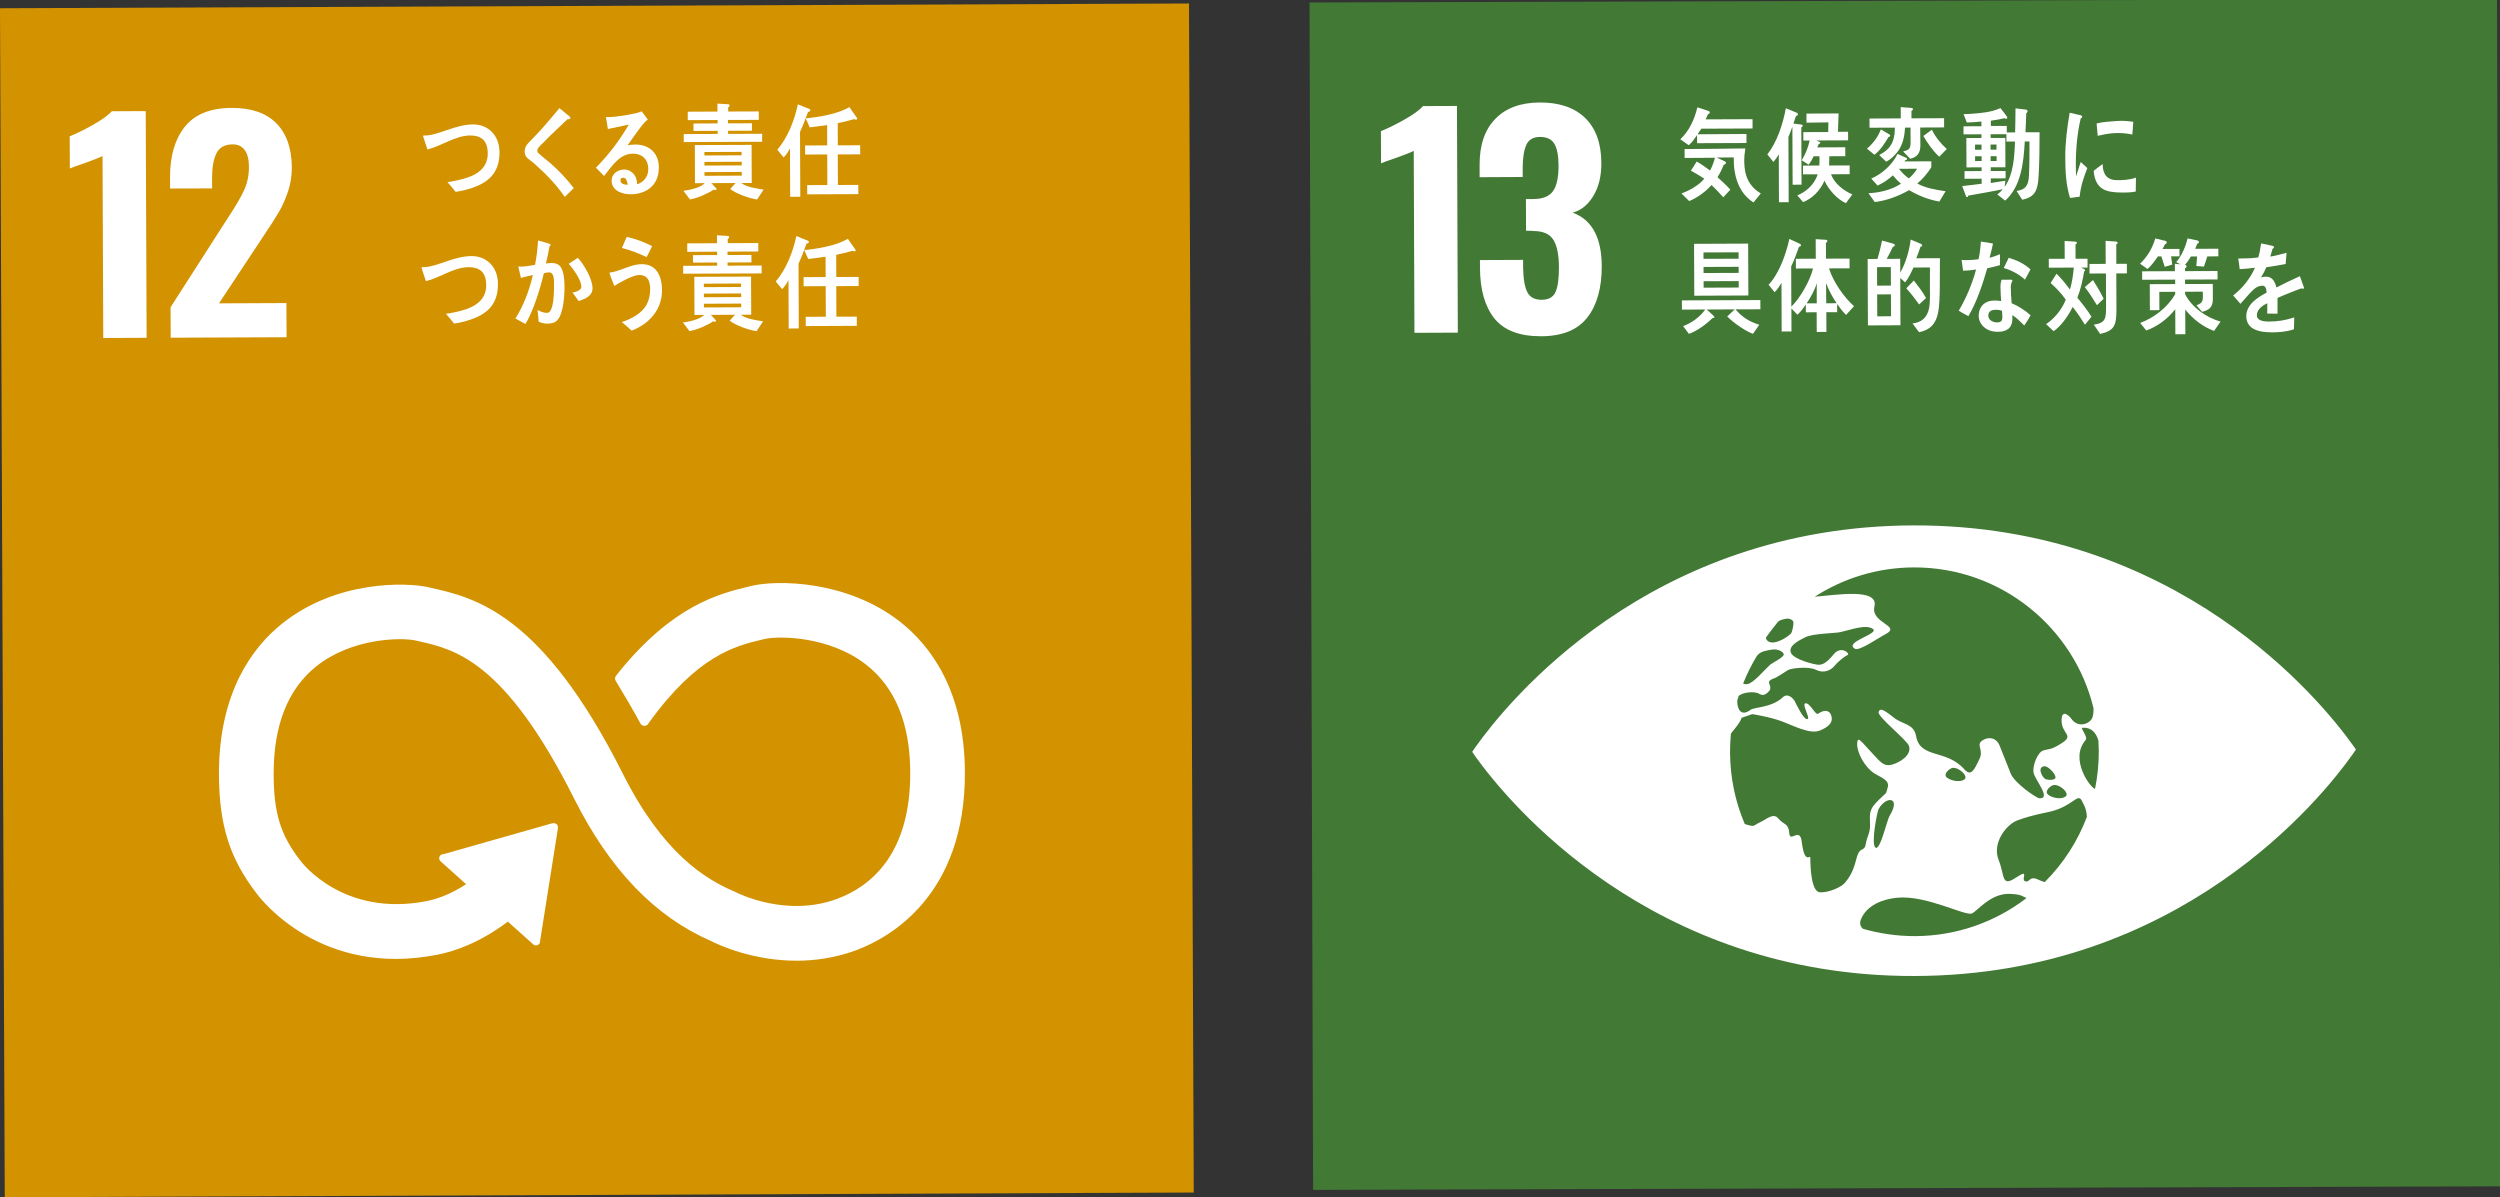 <?xml version="1.0" encoding="utf-8"?>
<!-- Generator: Adobe Illustrator 26.2.1, SVG Export Plug-In . SVG Version: 6.00 Build 0)  -->
<svg version="1.1" xmlns="http://www.w3.org/2000/svg" xmlns:xlink="http://www.w3.org/1999/xlink" x="0px" y="0px"
	 viewBox="0 0 95.359 45.668" style="enable-background:new 0 0 95.359 45.668;" xml:space="preserve">
<rect x="0" y="0" width="95.359" height="45.668" fill="#333333" stroke="none"/>
<style type="text/css">
	.st0{fill:#231815;}
	.st1{fill:none;stroke:#231815;stroke-width:1.145;}
	.st2{fill:none;stroke:#000000;stroke-width:1.006;}
	.st3{fill:none;stroke:#231815;stroke-width:0.715;}
	.st4{fill:#F9F5F2;}
	.st5{fill:none;stroke:#0081CC;stroke-width:0.811;stroke-dasharray:4.252;}
	.st6{fill:#D0121B;}
	.st7{fill:#FDE0A5;}
	.st8{fill:#231815;stroke:#231815;stroke-width:0.25;}
	.st9{fill:none;stroke:#FFFFFF;stroke-width:4;}
	.st10{fill:#D0121B;stroke:#D0121B;stroke-width:0.25;}
	.st11{fill:none;stroke:#000000;stroke-width:0.3;}
	.st12{fill:#4D4A49;}
	.st13{fill:#9A002D;}
	.st14{fill:#FFFFFF;}
	.st15{fill:none;}
	.st16{fill:#727171;}
	.st17{clip-path:url(#SVGID_00000126324981748240012830000003716342358650642093_);}
	.st18{clip-path:url(#SVGID_00000100340251602527312080000016254860697510409900_);}
	.st19{fill:none;stroke:#4D4A49;stroke-miterlimit:10;}
	.st20{fill:#D39200;}
	.st21{fill:#427935;}
	.st22{fill:#0075BA;}
	.st23{fill:#00973B;}
	.st24{fill:#595757;}
	.st25{fill:#0099D9;}
	.st26{fill:#58B431;}
	.st27{fill:#D7A600;}
	.st28{fill:#C60F28;}
	.st29{fill:#FABD00;}
	.st30{fill:#E83819;}
	.st31{fill:#F5A200;}
	.st32{fill:#970B31;}
	.st33{fill:#00A6D9;}
	.st34{fill:#ED6A02;}
	.st35{fill:#E5001E;}
	.st36{fill:#DC007A;}
	.st37{fill:#003067;}
	.st38{fill:#004C88;}
	.st39{fill:#009143;}
	.st40{fill:#C9CACA;}
	.st41{fill:none;stroke:#C9CACA;stroke-width:0.363;}
	.st42{fill:#898989;}
	.st43{fill:#0E0000;}
	.st44{fill:#C8D921;}
	.st45{fill:#00B0E2;}
</style>
<g id="チェック">
</g>
<g id="トンボ">
</g>
<g id="レイヤー1">
	<g>
		
			<rect x="0.089" y="0.225" transform="matrix(1 -0.004 0.004 1 -0.09 0.09)" class="st20" width="45.353" height="45.354"/>
		<path class="st14" d="M3.911,5.952c-0.079,0.043-0.307,0.134-0.683,0.27
			C2.93,6.321,2.742,6.392,2.664,6.427l-0.005-1.228c0.241-0.095,0.534-0.237,0.878-0.432
			C3.882,4.575,4.125,4.398,4.267,4.243l1.291-0.005L5.593,12.885l-1.654,0.007
			L3.911,5.952z"/>
		<path class="st14" d="M6.506,11.719l2.081-3.244L8.713,8.28
			C8.982,7.875,9.18,7.534,9.308,7.261c0.127-0.276,0.19-0.575,0.188-0.905
			C9.495,6.08,9.441,5.867,9.334,5.724C9.226,5.577,9.073,5.506,8.874,5.507
			C8.575,5.508,8.368,5.62,8.255,5.851C8.142,6.077,8.088,6.392,8.089,6.791
			l0.002,0.395L6.488,7.191L6.486,6.764C6.483,5.951,6.671,5.31,7.05,4.834
			c0.38-0.475,0.975-0.715,1.786-0.718c0.747-0.003,1.316,0.193,1.705,0.587
			c0.389,0.393,0.586,0.954,0.59,1.679c0.001,0.328-0.048,0.638-0.147,0.929
			c-0.1,0.293-0.215,0.554-0.35,0.782C10.5,8.322,10.291,8.646,10.009,9.066
			l-1.656,2.505l2.572-0.011l0.006,1.303l-4.42,0.018L6.506,11.719z"/>
		<path class="st14" d="M34.331,23.715c-2.019-1.582-4.685-1.602-5.659-1.368L28.558,22.374
			c-1.126,0.271-2.916,0.719-5.003,3.328c-0.01,0.016-0.022,0.03-0.032,0.044
			L23.495,25.779c-0.021,0.029-0.035,0.064-0.035,0.101
			c0,0.031,0.008,0.061,0.024,0.088l0.048,0.08
			c0.267,0.439,0.601,1.003,0.882,1.523c0.002,0.006,0.005,0.01,0.008,0.018
			c0.029,0.057,0.09,0.098,0.16,0.097c0.049,0,0.092-0.02,0.123-0.051
			c0.014-0.018,0.027-0.035,0.038-0.053c1.851-2.582,3.312-2.943,4.301-3.18
			l0.119-0.027c0.514-0.125,2.467-0.127,3.881,0.983
			c1.104,0.863,1.668,2.244,1.676,4.101c0.012,3.115-1.498,4.34-2.769,4.819
			c-1.967,0.744-3.859-0.233-3.873-0.241l-0.086-0.04
			c-1.084-0.467-2.703-1.437-4.236-4.487c-3.091-6.148-5.659-6.719-7.359-7.097
			l-0.091-0.021c-0.772-0.171-3.458-0.285-5.56,1.406
			c-1.101,0.886-2.406,2.601-2.394,5.75c0.008,1.92,0.406,3.188,1.424,4.516
			c0.224,0.304,2.507,3.213,6.897,2.354c0.702-0.137,1.652-0.475,2.698-1.264
			l0.968,0.867c0.064,0.056,0.164,0.052,0.223-0.013
			c0.027-0.029,0.04-0.067,0.039-0.104v-0.014l0.68-4.292v-0.049
			c0-0.041-0.017-0.084-0.051-0.113c-0.031-0.027-0.067-0.039-0.104-0.039
			l-0.03,0.004l-0.046,0.005l-4.104,1.166l-0.074,0.013
			c-0.03,0.006-0.059,0.021-0.08,0.047c-0.058,0.064-0.052,0.164,0.014,0.221
			l0.049,0.045l0.924,0.828c-0.593,0.387-1.11,0.566-1.506,0.645
			c-3.175,0.618-4.752-1.458-4.812-1.54L11.438,32.804
			c-0.741-0.967-0.994-1.789-1-3.262c-0.008-1.861,0.536-3.249,1.614-4.116
			c1.369-1.103,3.265-1.114,3.801-0.995l0.092,0.021
			c1.393,0.31,3.3,0.732,5.948,5.996c1.373,2.733,3.089,4.518,5.242,5.452
			c0.273,0.14,1.581,0.752,3.275,0.745c0.708-0.003,1.483-0.113,2.278-0.411
			c1.244-0.472,4.136-2.071,4.117-6.782C36.793,26.303,35.453,24.595,34.331,23.715"/>
		<path class="st14" d="M17.996,7.172c-0.203,0.065-0.41,0.12-0.619,0.145
			c-0.102-0.122-0.199-0.255-0.31-0.368c0.267-0.044,0.535-0.096,0.795-0.187
			c0.383-0.136,0.744-0.388,0.742-0.913c-0.002-0.514-0.271-0.682-0.675-0.681
			c-0.556,0.002-1.077,0.397-1.623,0.534c-0.017-0.053-0.168-0.49-0.168-0.508
			C16.138,5.155,16.188,5.169,16.212,5.169c0.266-0.001,0.57-0.121,0.828-0.204
			c0.327-0.113,0.661-0.218,1.008-0.219c0.545-0.003,1.003,0.391,1.005,1.063
			C19.057,6.616,18.604,6.966,17.996,7.172"/>
		<path class="st14" d="M21.542,7.511c-0.295-0.426-0.636-0.796-1.008-1.129
			c-0.094-0.089-0.189-0.179-0.29-0.252c-0.062-0.047-0.12-0.084-0.167-0.146
			c-0.047-0.062-0.064-0.132-0.064-0.208c0-0.148,0.062-0.235,0.149-0.333
			C20.324,5.269,20.49,5.111,20.646,4.937c0.232-0.267,0.466-0.533,0.692-0.813
			c0.098,0.08,0.193,0.157,0.291,0.239c0.037,0.027,0.08,0.059,0.11,0.094
			c0.01,0.012,0.018,0.02,0.018,0.035c0,0.055-0.074,0.062-0.111,0.055
			c-0.219,0.212-0.443,0.416-0.666,0.634c-0.093,0.088-0.179,0.186-0.271,0.276
			c-0.045,0.043-0.092,0.082-0.133,0.129c-0.036,0.039-0.081,0.099-0.081,0.157
			c0,0.053,0.027,0.085,0.062,0.116C20.696,5.989,20.853,6.101,20.996,6.226
			c0.321,0.281,0.621,0.599,0.89,0.949C21.77,7.284,21.657,7.401,21.542,7.511"/>
		<path class="st14" d="M24.056,7.411c-0.277,0.001-0.724-0.11-0.725-0.519
			c-0.002-0.289,0.266-0.425,0.479-0.426c0.194-0.001,0.389,0.13,0.46,0.348
			c0.021,0.07,0.03,0.141,0.034,0.215c0.233-0.071,0.425-0.282,0.424-0.577
			c-0.002-0.402-0.265-0.593-0.585-0.592c-0.502,0.002-0.791,0.464-1.101,0.852
			c-0.104-0.107-0.209-0.21-0.312-0.315c0.478-0.484,0.901-1.037,1.256-1.645
			C23.719,4.813,23.452,4.865,23.187,4.921l-0.074-0.459
			c0.036,0.004,0.068,0.004,0.105,0.004c0.15-0.001,0.297-0.021,0.442-0.041
			c0.203-0.028,0.409-0.061,0.609-0.109c0.07-0.019,0.14-0.046,0.21-0.067
			c0.075,0.103,0.154,0.204,0.23,0.31c-0.033,0.027-0.07,0.055-0.099,0.084
			c-0.077,0.078-0.15,0.177-0.216,0.263C24.236,5.116,24.086,5.333,23.934,5.549
			c0.1-0.028,0.203-0.036,0.306-0.036C24.703,5.511,25.128,5.79,25.131,6.384
			C25.133,7.108,24.606,7.409,24.056,7.411 M23.77,6.78
			c-0.064,0-0.104,0.025-0.103,0.104c0,0.144,0.189,0.163,0.277,0.163
			C23.927,6.934,23.892,6.779,23.77,6.78"/>
		<path class="st14" d="M28.877,7.611c-0.304-0.052-0.767-0.208-1.023-0.398L28.055,6.981
			l-0.92,0.004l0.198,0.216c0,0.029-0.023,0.049-0.042,0.049
			c-0.021,0-0.041-0.006-0.061-0.019c-0.249,0.162-0.628,0.326-0.91,0.378
			l-0.252-0.331c0.246-0.036,0.623-0.105,0.817-0.292l-0.376,0.001l-0.006-1.453
			L28.668,5.526l0.006,1.453l-0.396,0.001c0.194,0.159,0.612,0.217,0.85,0.251
			L28.877,7.611z M26.081,5.419l-0.001-0.305l1.295-0.005L27.374,4.99l-0.922,0.004
			l-0.001-0.283l0.922-0.004l-0.001-0.129l-1.138,0.005l-0.001-0.322l1.134-0.005
			l-0.001-0.305L27.776,3.977c0.024,0,0.054,0.016,0.054,0.047
			c0,0.033-0.026,0.059-0.054,0.066l0.001,0.164L28.942,4.25l0.001,0.322
			l-1.175,0.004l0.001,0.129l0.912-0.003L28.683,4.985l-0.912,0.003l0.001,0.119
			l1.299-0.005l0.001,0.305L26.081,5.419z M28.286,5.793L26.868,5.799l0.001,0.131
			L28.287,5.924L28.286,5.793z M28.292,6.17L26.87,6.176v0.139l1.422-0.006V6.17z
			 M28.293,6.559l-1.422,0.006l0.001,0.141l1.422-0.006L28.293,6.559z"/>
		<path class="st14" d="M30.821,4.273c-0.094,0.257-0.192,0.513-0.305,0.759l0.01,2.473
			l-0.386,0.002l-0.007-1.846C30.066,5.79,29.989,5.905,29.892,6.008l-0.243-0.296
			c0.397-0.461,0.65-1.107,0.784-1.733L30.877,4.16
			c0.016,0.006,0.033,0.024,0.033,0.047C30.91,4.248,30.848,4.269,30.821,4.273
			 M31.956,5.89l0.004,1.166L32.739,7.053l0.002,0.352l-1.95,0.008l-0.002-0.352
			L31.558,7.058l-0.004-1.166l-0.843,0.003L30.709,5.549l0.843-0.003l-0.003-0.777
			c-0.221,0.034-0.443,0.062-0.664,0.089l-0.15-0.344
			c0.5-0.047,1.219-0.165,1.664-0.428l0.302,0.433c-0.004,0.029-0.035,0.047-0.058,0.047
			c-0.02,0-0.043-0.012-0.06-0.023C32.373,4.601,32.167,4.657,31.954,4.696
			l0.003,0.848l0.853-0.003l0.002,0.346L31.956,5.89z"/>
		<path class="st14" d="M17.938,12.195c-0.203,0.065-0.41,0.121-0.618,0.146
			c-0.104-0.125-0.199-0.256-0.312-0.37c0.267-0.042,0.536-0.094,0.795-0.185
			c0.383-0.139,0.745-0.388,0.743-0.913c-0.002-0.514-0.272-0.683-0.676-0.682
			c-0.556,0.003-1.077,0.397-1.623,0.534c-0.017-0.053-0.168-0.49-0.168-0.51
			c0-0.037,0.05-0.024,0.074-0.024c0.266-0.001,0.571-0.121,0.828-0.204
			c0.328-0.114,0.659-0.218,1.008-0.219c0.545-0.002,1.003,0.391,1.005,1.062
			C18.998,11.642,18.546,11.99,17.938,12.195"/>
		<path class="st14" d="M21.248,12.224c-0.103,0.102-0.246,0.12-0.377,0.12
			c-0.108,0.001-0.221-0.028-0.326-0.075c-0.012-0.149-0.02-0.298-0.041-0.446
			c0.117,0.064,0.237,0.112,0.366,0.111c0.271-0.001,0.264-0.882,0.263-1.099
			c0-0.16,0.003-0.447-0.188-0.446c-0.067,0-0.133,0.016-0.2,0.032
			c-0.131,0.568-0.41,1.466-0.702,1.935c-0.129-0.061-0.253-0.141-0.383-0.209
			c0.309-0.479,0.531-1.08,0.666-1.655c-0.153,0.03-0.305,0.066-0.456,0.109
			c-0.014-0.049-0.098-0.407-0.098-0.421c0-0.012,0.007-0.016,0.017-0.016
			c0.029-0.001,0.057,0.005,0.086,0.005c0.176-0.001,0.359-0.034,0.533-0.068
			c0.062-0.307,0.097-0.619,0.115-0.928c0.107,0.026,0.207,0.056,0.311,0.086
			C20.877,9.271,20.924,9.285,20.963,9.303c0.018,0.008,0.041,0.016,0.041,0.039
			c0,0.027-0.026,0.043-0.044,0.051c-0.038,0.223-0.081,0.443-0.137,0.658
			c0.067-0.008,0.133-0.019,0.2-0.019c0.226-0.001,0.367,0.07,0.443,0.328
			c0.055,0.176,0.066,0.403,0.066,0.591C21.534,11.296,21.487,11.99,21.248,12.224
			 M22.071,11.485c-0.073-0.112-0.153-0.218-0.233-0.325
			c0.096-0.018,0.338-0.075,0.337-0.224c-0.001-0.258-0.322-0.702-0.483-0.873
			c0.117-0.075,0.233-0.153,0.349-0.229c0.229,0.25,0.559,0.795,0.56,1.162
			C22.603,11.308,22.274,11.415,22.071,11.485"/>
		<path class="st14" d="M24.094,12.612C23.968,12.5,23.847,12.385,23.715,12.284
			c0.334-0.103,0.774-0.323,0.957-0.68c0.089-0.172,0.129-0.376,0.128-0.573
			c-0.001-0.346-0.116-0.544-0.426-0.543c-0.217,0.001-0.745,0.286-0.94,0.42
			c-0.026-0.059-0.185-0.458-0.185-0.493c0-0.027,0.032-0.023,0.047-0.024
			c0.072,0,0.331-0.083,0.411-0.114c0.26-0.093,0.5-0.199,0.775-0.2
			c0.533-0.003,0.767,0.415,0.769,0.997
			C25.255,11.868,24.688,12.386,24.094,12.612 M24.664,9.808
			c-0.307-0.146-0.618-0.271-0.943-0.348c0.062-0.142,0.123-0.282,0.184-0.421
			c0.335,0.066,0.656,0.191,0.969,0.35C24.808,9.529,24.74,9.669,24.664,9.808"/>
		<path class="st14" d="M28.857,12.633c-0.303-0.05-0.769-0.206-1.025-0.399l0.202-0.228
			L27.115,12.011L27.313,12.223c0,0.031-0.022,0.051-0.043,0.051
			c-0.021,0.001-0.04-0.007-0.062-0.019c-0.247,0.165-0.627,0.326-0.908,0.376
			l-0.252-0.329c0.246-0.036,0.621-0.107,0.817-0.29L26.49,12.013L26.484,10.558
			l2.164-0.008l0.006,1.455l-0.397,0.001c0.196,0.158,0.616,0.215,0.851,0.249
			L28.857,12.633z M26.06,10.44l-0.001-0.301l1.297-0.005l-0.001-0.121L26.433,10.017
			l-0.001-0.285l0.923-0.004V9.6l-1.14,0.005l-0.002-0.322l1.135-0.005l-0.001-0.303
			L27.757,9c0.023,0,0.053,0.016,0.053,0.047c0.001,0.035-0.024,0.057-0.052,0.066
			v0.162l1.165-0.004l0.002,0.322L27.75,9.598v0.129l0.912-0.003l0.001,0.285
			l-0.912,0.003l0.001,0.121l1.299-0.005l0.001,0.301L26.06,10.44z M28.267,10.814
			l-1.42,0.006l0.001,0.133l1.419-0.006V10.814z M28.271,11.193l-1.422,0.006
			l0.001,0.139l1.422-0.006L28.271,11.193z M28.273,11.58l-1.422,0.006v0.141
			l1.422-0.006V11.58z"/>
		<path class="st14" d="M30.764,9.295c-0.094,0.259-0.191,0.517-0.305,0.761l0.01,2.473
			l-0.385,0.002l-0.008-1.846c-0.066,0.127-0.146,0.245-0.242,0.345l-0.245-0.294
			c0.397-0.461,0.653-1.106,0.786-1.733l0.444,0.182
			c0.017,0.006,0.034,0.021,0.034,0.047C30.854,9.271,30.789,9.291,30.764,9.295
			 M31.898,10.914l0.005,1.166l0.778-0.003l0.001,0.352l-1.949,0.008l-0.001-0.352
			L31.5,12.081L31.495,10.915l-0.842,0.004l-0.001-0.348l0.842-0.004l-0.004-0.775
			c-0.221,0.034-0.442,0.062-0.661,0.087l-0.152-0.341
			c0.5-0.045,1.219-0.165,1.663-0.429l0.302,0.433
			c-0.003,0.031-0.032,0.045-0.057,0.045c-0.019,0-0.043-0.01-0.06-0.021
			C32.316,9.625,32.109,9.679,31.896,9.719l0.004,0.848L32.752,10.562l0.001,0.348
			L31.898,10.914z"/>
		
			<rect x="50.008" y="0.059" transform="matrix(1 -0.003 0.003 1 -0.058 0.186)" class="st21" width="45.294" height="45.292"/>
		<path class="st14" d="M53.925,5.755c-0.077,0.043-0.305,0.134-0.682,0.27
			C52.945,6.124,52.756,6.194,52.678,6.23l-0.005-1.228
			c0.242-0.095,0.535-0.236,0.88-0.432c0.345-0.192,0.588-0.369,0.729-0.524
			l1.292-0.005L55.607,12.688l-1.655,0.007L53.925,5.755z"/>
		<path class="st14" d="M57.004,12.149c-0.364-0.454-0.548-1.098-0.552-1.932l-0.001-0.297
			l1.645-0.007l0.001,0.287c0.008,0.441,0.062,0.758,0.164,0.95
			c0.1,0.191,0.281,0.286,0.545,0.285c0.263-0.001,0.439-0.1,0.527-0.295
			c0.088-0.195,0.132-0.516,0.13-0.955C59.461,9.724,59.392,9.38,59.256,9.155
			c-0.136-0.224-0.385-0.338-0.748-0.343c-0.021-0.007-0.121-0.011-0.299-0.011
			l-0.005-1.207h0.267c0.37-0.002,0.625-0.102,0.766-0.303
			c0.143-0.199,0.213-0.525,0.212-0.982C59.446,5.94,59.394,5.665,59.29,5.487
			c-0.104-0.177-0.288-0.265-0.551-0.264c-0.25,0.001-0.42,0.098-0.513,0.289
			c-0.092,0.194-0.141,0.479-0.145,0.856l0.001,0.383L56.438,6.759L56.438,6.29
			c-0.004-0.754,0.194-1.339,0.596-1.753C57.433,4.122,58,3.913,58.734,3.909
			c0.747-0.002,1.324,0.196,1.731,0.592c0.408,0.399,0.613,0.97,0.616,1.718
			c0.002,0.498-0.1,0.916-0.306,1.255c-0.205,0.339-0.467,0.553-0.787,0.638
			c0.734,0.268,1.104,0.947,1.108,2.035c0.003,0.834-0.18,1.487-0.548,1.961
			c-0.368,0.475-0.954,0.715-1.759,0.718C57.964,12.829,57.369,12.602,57.004,12.149"
			/>
		<path class="st14" d="M89.733,28.405c-1.204-1.682-6.651-8.391-16.745-8.364
			c-10.095,0.026-15.506,6.763-16.703,8.448C56.233,28.562,56.189,28.625,56.155,28.678
			c0.035,0.055,0.078,0.115,0.13,0.188c1.206,1.68,6.654,8.389,16.747,8.362
			c10.094-0.026,15.506-6.763,16.701-8.448c0.054-0.073,0.097-0.134,0.131-0.188
			C89.83,28.537,89.786,28.476,89.733,28.405 M67.368,24.308
			c0.091-0.136,0.393-0.518,0.429-0.565c0.078-0.1,0.232-0.122,0.34-0.142
			c0.107-0.022,0.25,0.04,0.268,0.12c0.018,0.082-0.041,0.393-0.093,0.445
			c-0.149,0.154-0.533,0.373-0.746,0.339C67.402,24.483,67.338,24.354,67.368,24.308
			 M67.01,25.025c0.017-0.021,0.03-0.035,0.036-0.043
			c0.127-0.148,0.379-0.177,0.555-0.205c0.175-0.03,0.407,0.057,0.437,0.174
			c0.03,0.115-0.438,0.33-0.523,0.408c-0.242,0.224-0.621,0.681-0.844,0.73
			c-0.072,0.018-0.131,0.006-0.182-0.018C66.634,25.707,66.809,25.356,67.01,25.025
			 M70.808,32.765c-0.134,0.537-0.295,0.732-0.431,0.902
			c-0.135,0.172-0.639,0.391-0.958,0.369c-0.319-0.022-0.365-0.878-0.367-1.315
			c0.001-0.152-0.214,0.298-0.327-0.616c-0.074-0.583-0.447,0.062-0.476-0.326
			c-0.026-0.391-0.215-0.311-0.412-0.555c-0.197-0.241-0.441,0.025-0.715,0.147
			C66.85,31.495,66.963,31.558,66.573,31.438c-0.01-0.004-0.014-0.006-0.023-0.012
			c-0.358-0.84-0.557-1.764-0.56-2.734c-0.001-0.236,0.012-0.471,0.032-0.701
			c0.014-0.025,0.027-0.047,0.044-0.066c0.37-0.44,0.362-0.544,0.362-0.544
			l0.41-0.142c0,0,0.657,0.099,1.153,0.284c0.407,0.153,1.051,0.496,1.424,0.343
			c0.269-0.111,0.48-0.26,0.455-0.484c-0.033-0.281-0.254-0.349-0.522-0.158
			c-0.1,0.07-0.312-0.423-0.478-0.398c-0.166,0.025,0.207,0.581,0.066,0.605
			c-0.141,0.023-0.427-0.579-0.475-0.679C68.416,26.655,68.196,26.411,68,26.598
			c-0.414,0.395-1.087,0.374-1.223,0.474c-0.41,0.309-0.521-0.1-0.512-0.348
			c0.017-0.059,0.033-0.115,0.051-0.172c0.135-0.148,0.617-0.197,0.782-0.089
			c0.183,0.12,0.313-0.032,0.384-0.105c0.071-0.072,0.047-0.19,0.001-0.287
			c-0.046-0.097,0.091-0.168,0.185-0.196c0.094-0.023,0.407-0.243,0.532-0.316
			c0.126-0.072,0.776-0.153,1.068-0.01c0.29,0.147,0.558,0.025,0.7-0.143
			c0.18-0.214,0.407-0.376,0.51-0.426c0.102-0.047-0.253-0.376-0.541-0.016
			c-0.291,0.357-0.439,0.391-0.575,0.392c-0.137,0-0.948-0.199-1.05-0.457
			c-0.1-0.256,0.254-0.448,0.553-0.594c0.299-0.146,1.119-0.146,1.328-0.193
			c0.426-0.093,0.97-0.309,1.245-0.124c0.273,0.185-1.146,0.509-0.678,0.761
			c0.165,0.091,0.914-0.435,1.172-0.567c0.603-0.315-0.588-0.413-0.435-1.049
			c0.173-0.716-1.463-0.436-2.277-0.372c1.092-0.703,2.389-1.114,3.783-1.118
			c3.316-0.009,6.103,2.282,6.851,5.371c0.007,0.152-0.018,0.263-0.032,0.325
			c-0.063,0.254-0.543,0.473-0.823,0.065c-0.072-0.102-0.374-0.386-0.363,0.099
			c0.011,0.49,0.476,0.537,0.027,0.83c-0.448,0.295-0.53,0.225-0.738,0.298
			c-0.207,0.075-0.407,0.578-0.357,0.846c0.052,0.268,0.694,1.001,0.218,0.972
			c-0.11-0.008-0.952-0.58-1.093-0.949c-0.146-0.388-0.308-0.767-0.422-1.06
			c-0.115-0.291-0.411-0.365-0.663-0.192c-0.249,0.173,0.07,0.341-0.107,0.709
			c-0.18,0.366-0.307,0.69-0.571,0.391c-0.689-0.786-1.685-0.394-1.843-1.268
			C73,27.6,72.591,27.646,72.249,27.38c-0.345-0.267-0.536-0.412-0.593-0.219
			c-0.052,0.171,1.077,1.06,1.158,1.289c0.119,0.339-0.336,0.64-0.67,0.721
			c-0.333,0.082-0.479-0.188-0.808-0.525c-0.329-0.341-0.473-0.584-0.495-0.316
			c-0.032,0.387,0.313,0.953,0.647,1.165c0.285,0.181,0.604,0.262,0.513,0.555
			c-0.09,0.294-0.001,0.127-0.318,0.442c-0.318,0.318-0.379,0.42-0.355,0.857
			c0.024,0.439-0.09,0.465-0.157,0.83C71.104,32.545,70.943,32.229,70.808,32.765
			 M78.344,29.942c0.236-0.021,0.592,0.306,0.454,0.432
			c-0.14,0.125-0.493,0.08-0.671-0.059C77.949,30.178,78.237,29.95,78.344,29.942
			 M78.044,29.726c-0.075-0.029-0.143-0.101-0.201-0.272
			C77.785,29.282,77.93,29.182,78.072,29.25c0.146,0.075,0.332,0.287,0.332,0.404
			C78.404,29.77,78.121,29.755,78.044,29.726 M74.94,29.721
			c-0.138,0.124-0.495,0.08-0.673-0.058c-0.177-0.136,0.111-0.365,0.217-0.374
			C74.722,29.265,75.078,29.596,74.94,29.721 M72.072,31.125
			c-0.097,0.158-0.357,1.343-0.535,1.205c-0.18-0.138,0.067-1.371,0.119-1.468
			C71.934,30.354,72.533,30.377,72.072,31.125 M73.04,35.707
			c-0.687,0.001-1.35-0.099-1.977-0.279c-0.091-0.072-0.143-0.196-0.086-0.344
			c0.216-0.567,0.862-0.79,1.374-0.841c1.141-0.114,2.642,0.732,2.88,0.594
			c0.237-0.138,0.719-0.765,1.426-0.742c0.483,0.02,0.479,0.1,0.642,0.16
			C76.118,35.162,74.644,35.703,73.04,35.707 M77.994,33.646
			c-0.069-0.021-0.143-0.042-0.221-0.081c-0.384-0.193-0.338,0.118-0.526,0.049
			c-0.189-0.069,0.211-0.509-0.354-0.137c-0.563,0.371-0.412-0.058-0.66-0.682
			c-0.251-0.626,0.28-1.341,0.723-1.505c0.611-0.221,0.99-0.268,1.276-0.339
			c0.844-0.214,1.021-0.715,1.175-0.411c0.03,0.057,0.059,0.111,0.083,0.162
			c0.05,0.092,0.107,0.276,0.111,0.458
			C79.244,32.103,78.692,32.948,77.994,33.646 M79.912,30.092
			c-0.189-0.052-0.982-1.143-0.36-1.861c0.104-0.118-0.211-0.464-0.125-0.471
			c0.342-0.028,0.524,0.184,0.614,0.488c0.008,0.135,0.013,0.272,0.014,0.406
			C80.056,29.148,80.006,29.627,79.912,30.092"/>
		<path class="st14" d="M64.894,4.909c-0.046,0.07-0.092,0.143-0.142,0.213L66.616,5.111
			l0.001,0.344l-1.884,0.007l-0.001-0.312C64.637,5.291,64.54,5.436,64.414,5.54
			l-0.32-0.228c0.334-0.317,0.533-0.736,0.65-1.218l0.417,0.136
			c0.03,0.011,0.057,0.022,0.058,0.065c0,0.035-0.048,0.055-0.07,0.063
			C65.121,4.424,65.089,4.492,65.059,4.553l1.789-0.007L66.849,4.901L64.894,4.909z
			 M66.883,7.722c-0.558-0.355-0.764-1.005-0.752-1.718l-0.65,0.006l0.298,0.14
			c0.019,0.008,0.056,0.027,0.056,0.059c0,0.045-0.055,0.07-0.086,0.074
			c-0.062,0.168-0.145,0.327-0.238,0.476c0.171,0.151,0.339,0.306,0.491,0.476
			l-0.271,0.29C65.583,7.365,65.441,7.201,65.282,7.058
			c-0.229,0.263-0.548,0.488-0.851,0.611l-0.294-0.29
			c0.292-0.107,0.659-0.302,0.871-0.564c-0.168-0.108-0.338-0.214-0.511-0.307
			c0.079-0.107,0.148-0.23,0.218-0.347c0.179,0.096,0.344,0.22,0.511,0.344
			c0.083-0.15,0.143-0.318,0.189-0.488l-1.158,0.008l-0.001-0.34
			c0.773-0.003,1.546-0.014,2.318-0.024c-0.029,0.164-0.043,0.328-0.042,0.494
			c0.002,0.568,0.194,0.964,0.632,1.222L66.883,7.722z"/>
		<path class="st14" d="M68.708,4.854L68.717,7.044l-0.34,0.002L68.368,4.833
			c-0.05,0.133-0.095,0.264-0.151,0.393l0.01,2.486L67.856,7.714l-0.007-1.828
			c-0.057,0.103-0.129,0.205-0.205,0.291L67.413,5.891
			c0.371-0.478,0.589-1.143,0.706-1.76L68.533,4.299
			c0.023,0.012,0.046,0.029,0.046,0.064c0,0.041-0.043,0.064-0.072,0.057
			l-0.1,0.292l0.316,0.041c0.021,0.004,0.037,0.019,0.038,0.043
			C68.762,4.831,68.731,4.847,68.708,4.854 M70.41,7.75
			c-0.33-0.147-0.648-0.499-0.819-0.856C69.426,7.275,69.125,7.571,68.778,7.71
			L68.556,7.453c0.328-0.132,0.653-0.411,0.778-0.804L68.774,6.651l-0.001-0.334
			l0.623-0.003c0.006-0.086,0.006-0.176,0.006-0.26l-0.001-0.094l-0.223,0.001
			C69.125,6.077,69.062,6.191,68.986,6.283L68.726,6.114
			c0.136-0.228,0.245-0.483,0.301-0.755l-0.24,0.001L68.785,5.04l0.949-0.004
			l0.008-0.369L68.906,4.679l-0.001-0.346l1.226-0.006
			C70.125,4.562,70.113,4.795,70.107,5.027l0.385-0.002l0.002,0.328l-1.212,0.005
			l0.13,0.062c0.014,0.004,0.021,0.016,0.021,0.023
			c0,0.035-0.036,0.045-0.06,0.046l-0.056,0.133l1.068-0.005l0.001,0.34
			L69.777,5.96C69.775,6.075,69.775,6.196,69.77,6.313l0.782-0.003l0.001,0.334
			l-0.708,0.003C69.964,7.01,70.356,7.292,70.655,7.415L70.41,7.75z"/>
		<path class="st14" d="M72.036,5.223c-0.133,0.231-0.335,0.538-0.54,0.68L71.212,5.669
			c0.222-0.181,0.421-0.441,0.53-0.734l0.334,0.198
			c0.01,0.007,0.022,0.018,0.022,0.034C72.099,5.198,72.059,5.234,72.036,5.223
			 M73.974,7.689C73.577,7.62,73.18,7.466,72.822,7.253
			c-0.415,0.231-0.852,0.398-1.312,0.454L71.269,7.37
			c0.423-0.02,0.872-0.121,1.241-0.364C72.399,6.914,72.293,6.804,72.201,6.688
			C72.022,6.851,71.829,6.983,71.617,7.079l-0.24-0.269
			c0.385-0.159,0.803-0.519,1.002-0.939l0.332,0.149
			c0.014,0.01,0.034,0.021,0.034,0.045c0,0.029-0.036,0.037-0.057,0.037
			l-0.05,0.055l1.029-0.004l0.001,0.225C73.535,6.598,73.32,6.847,73.133,6.999
			C73.426,7.174,73.887,7.248,74.212,7.294L73.974,7.689z M73.244,4.864
			C73.245,5.093,73.249,5.319,73.25,5.548c0.001,0.309-0.143,0.453-0.388,0.507
			L72.592,5.776c0.195-0.055,0.285-0.067,0.284-0.333L72.874,4.866h-0.209
			c-0.025,0.438-0.121,0.786-0.42,1.076c-0.089,0.09-0.188,0.171-0.299,0.226
			l-0.265-0.255c0.09-0.051,0.185-0.106,0.263-0.173
			c0.263-0.218,0.331-0.507,0.333-0.872l-0.966,0.004l-0.002-0.351l1.193-0.005
			l-0.001-0.43l0.413,0.031c0.021,0,0.052,0.016,0.052,0.049
			c0,0.033-0.033,0.057-0.056,0.064l0.001,0.283L74.154,4.509l0.002,0.351
			L73.244,4.864z M72.43,6.439c0.115,0.139,0.238,0.27,0.379,0.366
			c0.116-0.093,0.239-0.237,0.317-0.369L72.43,6.439z M73.97,5.978
			c-0.213-0.19-0.458-0.527-0.607-0.793l0.326-0.237
			c0.142,0.291,0.341,0.53,0.569,0.736L73.97,5.978z"/>
		<path class="st14" d="M77.76,6.71c-0.031,0.549-0.129,0.805-0.625,0.908L76.921,7.285
			c0.321-0.052,0.451-0.186,0.47-0.574c0.021-0.435,0.023-0.879,0.021-1.314
			L77.232,5.397c-0.044,0.824-0.144,1.719-0.747,2.255l-0.301-0.235
			c0.077-0.059,0.146-0.121,0.209-0.2c-0.437,0.094-0.878,0.164-1.318,0.245
			C75.072,7.491,75.058,7.521,75.03,7.521C75.014,7.521,75,7.502,74.992,7.488L74.846,7.098
			c0.246-0.032,0.496-0.053,0.742-0.089l-0.001-0.193l-0.652,0.003l-0.001-0.291
			l0.652-0.003l-0.001-0.143l-0.576,0.003l-0.005-1.119l0.576-0.003V5.122
			L74.896,5.125l-0.001-0.307l0.684-0.002l-0.001-0.18
			C75.391,4.652,75.209,4.669,75.022,4.674l-0.125-0.32c0.106,0,0.209-0.009,0.316-0.015
			c0.369-0.027,0.741-0.058,1.091-0.215c0.03,0.039,0.264,0.327,0.264,0.36
			c0,0.031-0.021,0.047-0.045,0.047s-0.045-0.01-0.064-0.023
			c-0.172,0.044-0.346,0.071-0.521,0.096l0.001,0.201L76.545,4.803l0.001,0.249
			l0.318-0.001C76.874,4.744,76.875,4.441,76.878,4.133L77.267,4.179
			C77.294,4.183,77.34,4.198,77.34,4.241c0,0.035-0.028,0.062-0.051,0.078
			C77.279,4.562,77.273,4.804,77.258,5.046L77.797,5.044
			C77.793,5.601,77.795,6.157,77.76,6.71 M75.582,5.515l-0.246,0.001v0.195
			l0.246-0.001V5.515z M75.586,5.96l-0.25,0.001l0.001,0.182l0.25-0.001L75.586,5.96
			z M76.154,5.513l-0.227,0.001V5.709l0.227-0.001V5.513z M76.158,5.958L75.929,5.959
			l0.001,0.182l0.229-0.001L76.158,5.958z M76.532,5.4l-0.001-0.281
			l-0.602,0.002l0.001,0.141l0.559-0.002l0.005,1.119l-0.56,0.002l0.001,0.143
			L76.501,6.521L76.502,6.803l-0.566,0.002v0.176c0.187-0.026,0.369-0.056,0.557-0.088
			l-0.028,0.234C76.801,6.655,76.838,5.99,76.859,5.398L76.532,5.4z"/>
		<path class="st14" d="M66.198,11.8c0.273,0.321,0.542,0.469,0.908,0.589l-0.241,0.343
			c-0.287-0.097-0.757-0.429-0.984-0.662l0.289-0.269l-1.072,0.005
			c0.036,0.029,0.297,0.257,0.297,0.286c0,0.035-0.051,0.043-0.073,0.039
			c-0.238,0.237-0.598,0.5-0.901,0.604l-0.22-0.295
			c0.311-0.118,0.634-0.334,0.841-0.634l-0.887,0.004l-0.002-0.352l2.993-0.013
			l0.002,0.352L66.198,11.8z M64.618,9.301l2.063-0.009l0.008,1.979l-2.063,0.009
			L64.618,9.301z M66.316,9.624l-1.339,0.005l0.001,0.244l1.339-0.005L66.316,9.624z
			 M66.318,10.177l-1.339,0.005l0.001,0.232l1.339-0.005L66.318,10.177z M66.32,10.722
			l-1.338,0.005V10.973l1.34-0.005L66.32,10.722z"/>
		<path class="st14" d="M70.417,12.012c-0.128-0.118-0.239-0.27-0.342-0.418l0.001,0.314
			l-0.413,0.001l0.003,0.752l-0.369,0.002l-0.003-0.752l-0.413,0.002l-0.001-0.299
			c-0.095,0.141-0.199,0.285-0.321,0.39l-0.229-0.239l0.003,0.879l-0.374,0.001
			l-0.007-1.853c-0.076,0.122-0.162,0.261-0.262,0.354l-0.23-0.284
			c0.391-0.409,0.668-1.162,0.792-1.749l0.411,0.191
			c0.017,0.008,0.033,0.027,0.033,0.051c0,0.039-0.051,0.057-0.076,0.058
			C68.532,9.666,68.438,9.924,68.322,10.161l0.006,1.537
			c0.317-0.305,0.721-0.991,0.826-1.459l-0.652,0.003l-0.001-0.371l0.759-0.003
			l-0.003-0.746l0.393,0.025c0.023,0,0.053,0.016,0.053,0.047
			c0,0.035-0.032,0.059-0.056,0.066l0.003,0.606l0.898-0.003l0.001,0.371
			l-0.785,0.003c0.166,0.528,0.577,1.104,0.954,1.443L70.417,12.012z
			 M68.913,11.57l0.384-0.001l0.001-0.766
			C69.224,11.061,69.056,11.357,68.913,11.57 M69.653,10.798l0.006,0.769
			l0.396-0.001C69.897,11.335,69.754,11.069,69.653,10.798"/>
		<path class="st14" d="M73.992,10.695c-0.003,0.168,0.002,0.336-0.005,0.498
			c-0.023,0.728-0.051,1.336-0.787,1.478l-0.25-0.333
			c0.339-0.04,0.571-0.217,0.64-0.617c0.02-0.13,0.023-0.255,0.025-0.382
			c0.005-0.09-0.001-0.176-0.001-0.266c-0.001-0.291,0.003-0.578,0.001-0.871
			l-0.628,0.003c-0.092,0.199-0.187,0.401-0.318,0.566l-0.186-0.167l0.007,1.803
			l-1.241,0.005l-0.01-2.533l0.377-0.002c0.064-0.23,0.124-0.463,0.173-0.701
			l0.431,0.119C72.243,9.302,72.276,9.317,72.276,9.352
			c0,0.037-0.054,0.062-0.077,0.066c-0.071,0.154-0.149,0.308-0.233,0.456
			l0.515-0.002l0.002,0.525c0.202-0.347,0.348-0.843,0.398-1.26l0.39,0.165
			c0.021,0.01,0.048,0.033,0.048,0.06c0,0.035-0.041,0.047-0.063,0.047
			C73.203,9.558,73.154,9.71,73.094,9.851L73.996,9.848L73.992,10.695z M72.123,10.188
			l-0.526,0.003l0.003,0.705l0.526-0.003L72.123,10.188z M72.127,11.227l-0.525,0.003
			l0.003,0.836l0.526-0.003L72.127,11.227z M73.203,11.612
			c-0.153-0.216-0.317-0.423-0.49-0.615L73,10.699
			c0.164,0.214,0.335,0.427,0.466,0.668L73.203,11.612z"/>
		<path class="st14" d="M76.285,10.114c-0.163,0.047-0.322,0.087-0.484,0.119
			c-0.172,0.6-0.408,1.308-0.719,1.826c-0.124-0.061-0.248-0.133-0.368-0.207
			c0.281-0.477,0.513-1.018,0.66-1.571c-0.163,0.028-0.329,0.041-0.495,0.045
			c-0.018-0.137-0.038-0.271-0.056-0.413c0.06,0.009,0.121,0.009,0.183,0.009
			c0.153-0.001,0.31-0.011,0.462-0.033c0.051-0.217,0.075-0.447,0.088-0.674
			c0.157,0.022,0.311,0.041,0.464,0.076c-0.039,0.18-0.078,0.361-0.131,0.541
			c0.137-0.031,0.267-0.087,0.398-0.134C76.288,9.835,76.285,9.976,76.285,10.114
			 M77.213,12.415c-0.143-0.144-0.29-0.292-0.456-0.398
			c0.003,0.043,0.003,0.086,0.003,0.127c0.002,0.402-0.255,0.511-0.554,0.512
			c-0.108,0-0.213-0.015-0.316-0.05c-0.204-0.077-0.414-0.277-0.415-0.551
			c-0.002-0.393,0.271-0.591,0.584-0.592c0.09-0.001,0.184,0.007,0.272,0.021
			c-0.011-0.182-0.026-0.365-0.027-0.547c0-0.094,0.012-0.176,0.04-0.266
			l0.301-0.002c0.02,0,0.116-0.016,0.116,0.031
			c0.001,0.008,0.001,0.012-0.003,0.016c-0.04,0.07-0.06,0.156-0.059,0.236
			c0,0.207,0.014,0.41,0.032,0.615c0.242,0.097,0.523,0.275,0.724,0.46
			C77.379,12.16,77.301,12.294,77.213,12.415 M76.363,11.857
			c-0.074-0.034-0.157-0.042-0.24-0.042c-0.127,0.001-0.283,0.041-0.282,0.223
			c0.001,0.18,0.194,0.261,0.324,0.26c0.123,0,0.213-0.028,0.212-0.194
			C76.377,12.021,76.369,11.939,76.363,11.857 M77.24,10.667
			c-0.234-0.212-0.524-0.363-0.811-0.444l0.191-0.39
			c0.287,0.085,0.597,0.223,0.831,0.444L77.24,10.667z"/>
		<path class="st14" d="M79.528,12.385c-0.145-0.236-0.299-0.466-0.468-0.675
			c-0.17,0.339-0.438,0.723-0.726,0.922L78.046,12.365
			c0.316-0.217,0.595-0.544,0.75-0.933c-0.163-0.238-0.371-0.454-0.579-0.637
			l0.226-0.355c0.188,0.183,0.354,0.392,0.512,0.604
			c0.082-0.268,0.121-0.552,0.147-0.837l-0.953,0.004l-0.002-0.338l0.608-0.002
			l-0.003-0.68l0.414,0.027c0.023,0,0.054,0.018,0.054,0.047
			c0,0.031-0.032,0.051-0.053,0.059L79.169,9.87L79.625,9.868l0.002,0.338l-0.25,0.001
			c0.033,0.016,0.157,0.055,0.157,0.106c0,0.023-0.02,0.035-0.037,0.039
			c-0.055,0.338-0.133,0.688-0.259,1.005c0.189,0.228,0.378,0.465,0.539,0.725
			L79.528,12.385z M79.985,11.641c-0.145-0.24-0.296-0.474-0.462-0.689l0.311-0.271
			c0.148,0.23,0.289,0.468,0.406,0.716L79.985,11.641z M80.723,10.429l0.006,1.346
			c0.002,0.631-0.067,0.836-0.621,0.963l-0.243-0.354
			c0.453-0.066,0.47-0.231,0.468-0.721l-0.005-1.232L79.701,10.433l-0.001-0.365
			l0.619-0.003l-0.004-0.879l0.407,0.028c0.018,0,0.053,0.02,0.053,0.047
			c0,0.031-0.034,0.051-0.053,0.059l0.003,0.744l0.402-0.002l0.001,0.365
			L80.723,10.429z"/>
		<path class="st14" d="M84.452,12.623c-0.433-0.165-0.78-0.429-1.099-0.814l0.004,0.939
			L82.976,12.75l-0.004-0.953c-0.298,0.374-0.687,0.661-1.106,0.809l-0.233-0.288
			c0.505-0.184,1.042-0.578,1.338-1.101l-0.001-0.086l-0.606,0.002l0.003,0.697
			l-0.363,0.002l-0.004-0.992l0.97-0.004l-0.001-0.17l-1.259,0.005l-0.001-0.322
			l1.249-0.005l-0.001-0.283l0.212,0.022L83.008,9.995
			c0.205-0.219,0.359-0.589,0.433-0.901l0.349,0.072
			c0.033,0.008,0.083,0.016,0.084,0.07c0,0.035-0.043,0.059-0.065,0.066
			c-0.024,0.062-0.05,0.126-0.076,0.189l0.882-0.004l0.001,0.291L84.195,9.78
			c-0.043,0.129-0.082,0.262-0.13,0.389l-0.289-0.023l0.029-0.364l-0.237,0.001
			c-0.065,0.113-0.137,0.222-0.224,0.315c0.025,0.01,0.061,0.029,0.061,0.066
			c0,0.031-0.038,0.059-0.059,0.07v0.108l1.239-0.005l0.001,0.322l-1.241,0.005
			l0.001,0.17l1.058-0.004l0.002,0.568c0.002,0.334-0.155,0.433-0.411,0.496
			l-0.217-0.249c0.29-0.1,0.246-0.213,0.245-0.52l-0.676,0.003l0.001,0.09
			c0.113,0.248,0.36,0.501,0.561,0.652c0.244,0.184,0.51,0.316,0.791,0.397
			L84.452,12.623z M82.813,9.777c0.013,0.104,0.031,0.211,0.044,0.314
			c-0.096,0.03-0.19,0.062-0.286,0.087c-0.047-0.131-0.084-0.267-0.128-0.399
			h-0.132c-0.12,0.169-0.246,0.358-0.402,0.48L81.63,10.058
			c0.277-0.265,0.46-0.568,0.581-0.963l0.384,0.092
			c0.022,0.01,0.052,0.023,0.053,0.059c0,0.043-0.043,0.066-0.072,0.078
			c-0.026,0.059-0.057,0.115-0.089,0.173l0.646-0.003l0.001,0.283L82.813,9.777z"/>
		<path class="st14" d="M87.843,11.016c-0.018,0-0.034-0.01-0.051-0.019
			c-0.239,0.081-0.7,0.267-0.921,0.369l0.002,0.598l-0.393-0.002
			c0.003-0.053,0.003-0.111,0.003-0.178l-0.001-0.217
			c-0.266,0.124-0.397,0.284-0.396,0.464c0,0.154,0.153,0.236,0.456,0.234
			c0.33-0.001,0.63-0.045,0.969-0.158l-0.012,0.453
			c-0.293,0.102-0.616,0.116-0.835,0.117c-0.653,0.002-0.98-0.201-0.982-0.617
			c-0.001-0.203,0.092-0.392,0.272-0.561c0.111-0.106,0.281-0.22,0.504-0.338
			c-0.007-0.174-0.062-0.264-0.158-0.264c-0.123,0.001-0.235,0.048-0.341,0.148
			c-0.067,0.064-0.154,0.146-0.256,0.267c-0.123,0.137-0.198,0.231-0.246,0.276
			c-0.06-0.068-0.154-0.174-0.277-0.317c0.372-0.293,0.65-0.647,0.834-1.059
			c-0.175,0.026-0.372,0.041-0.585,0.054c-0.014-0.147-0.034-0.283-0.055-0.404
			c0.312-0.001,0.568-0.014,0.763-0.042c0.039-0.111,0.075-0.291,0.111-0.537
			l0.449,0.098c0.026,0.01,0.04,0.025,0.04,0.049
			c0,0.023-0.017,0.043-0.053,0.059C86.669,9.552,86.638,9.655,86.596,9.786
			c0.153-0.018,0.379-0.08,0.621-0.145l-0.034,0.428
			C87,10.108,86.753,10.147,86.447,10.193c-0.046,0.115-0.123,0.26-0.205,0.388
			C86.322,10.559,86.389,10.553,86.433,10.553c0.202-0.001,0.335,0.135,0.397,0.414
			c0.266-0.14,0.567-0.283,0.897-0.433l0.155,0.435
			C87.883,10.998,87.869,11.016,87.843,11.016"/>
		<path class="st14" d="M79.325,7.504c-0.121,0.013-0.242,0.03-0.367,0.045
			c-0.153-0.483-0.179-1.013-0.181-1.526C78.774,5.446,78.847,4.865,78.945,4.299
			l0.293,0.069c0.044,0.012,0.102,0.015,0.146,0.036
			C79.403,4.41,79.421,4.424,79.421,4.455c0,0.033-0.03,0.055-0.054,0.055
			c-0.133,0.566-0.19,1.2-0.188,1.784c0,0.147,0.008,0.289,0.008,0.436
			c0.06-0.184,0.116-0.369,0.179-0.552c0.085,0.076,0.17,0.155,0.253,0.233
			C79.475,6.773,79.367,7.098,79.325,7.504 M81.465,7.307
			c-0.185,0.04-0.428,0.04-0.614,0.035c-0.481-0.014-0.931-0.09-0.991-0.826
			c0.112-0.086,0.226-0.179,0.342-0.259c0.002,0.418,0.198,0.606,0.512,0.613
			c0.247,0.009,0.521-0.01,0.759-0.095C81.47,6.951,81.468,7.127,81.465,7.307
			 M81.335,5.131C81.074,5.075,80.818,5.062,80.554,5.085
			c-0.182,0.017-0.36,0.053-0.539,0.096C80,5.037,79.989,4.857,79.972,4.711
			c0.251-0.069,0.507-0.07,0.763-0.095c0.213-0.019,0.424,0,0.636,0.03
			C81.359,4.807,81.351,4.971,81.335,5.131"/>
	</g>
</g>
<g id="レイヤー_1">
</g>
</svg>
